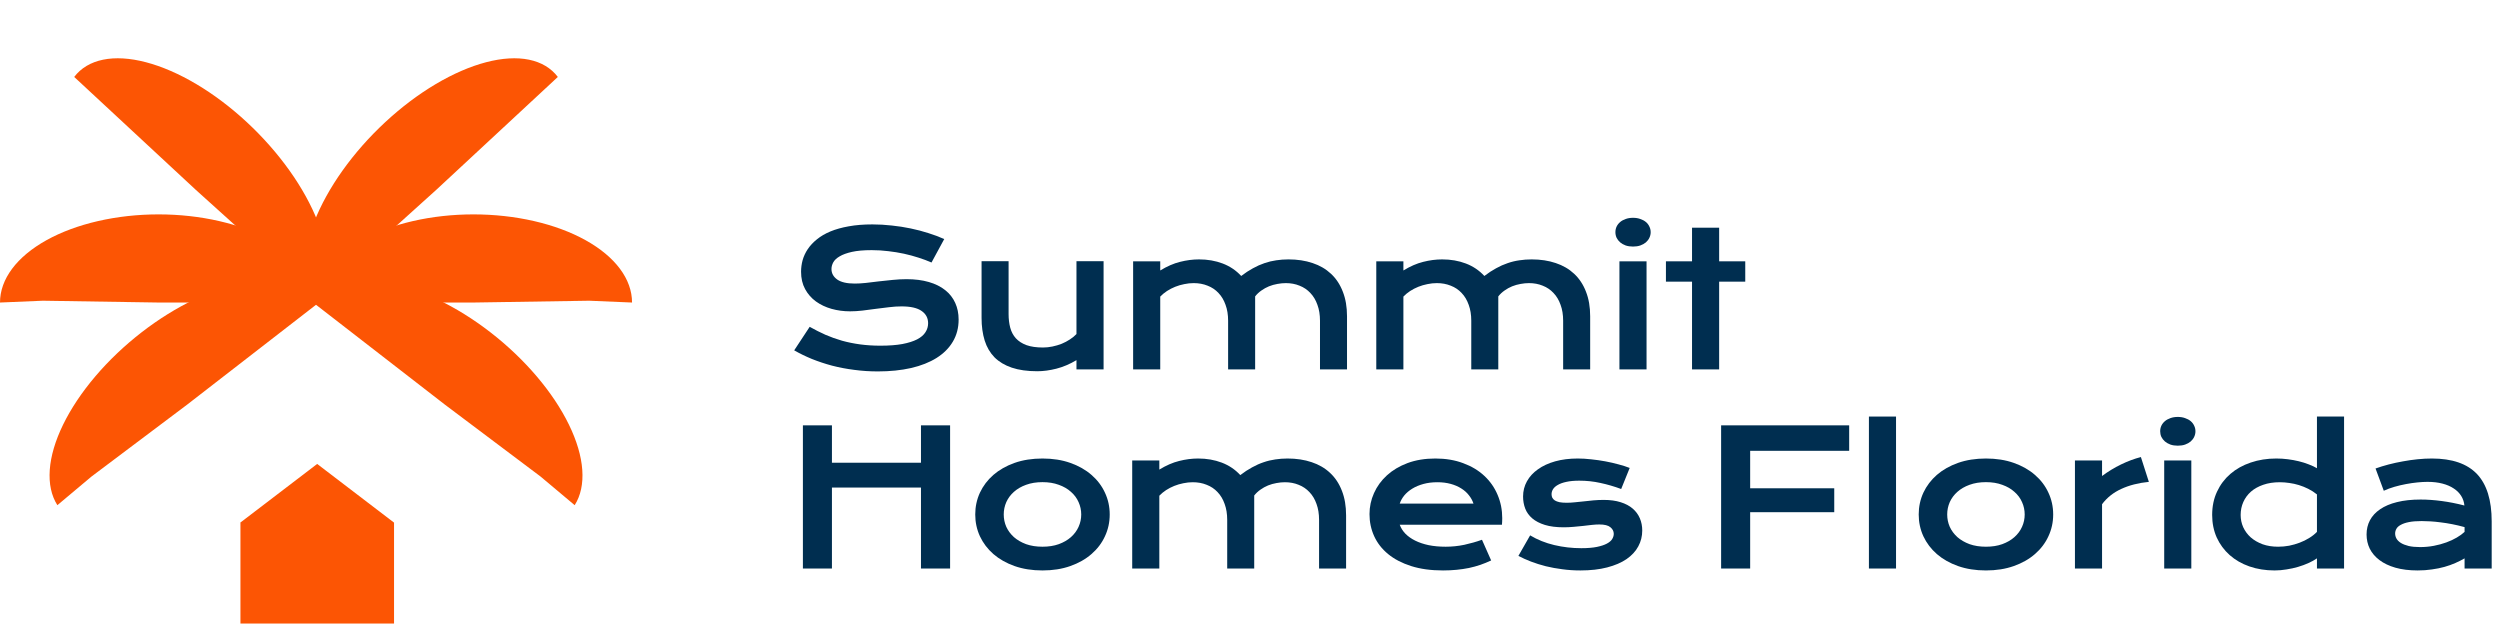 <svg width="252" height="63" viewBox="0 0 252 63" fill="none" xmlns="http://www.w3.org/2000/svg">
<path d="M81.616 32.943C82.139 33.238 82.668 33.506 83.204 33.746C83.745 33.98 84.305 34.18 84.884 34.346C85.463 34.506 86.069 34.629 86.703 34.715C87.343 34.801 88.023 34.845 88.744 34.845C89.612 34.845 90.35 34.789 90.96 34.678C91.569 34.561 92.064 34.404 92.446 34.208C92.834 34.004 93.114 33.764 93.286 33.487C93.465 33.21 93.554 32.909 93.554 32.582C93.554 32.059 93.336 31.647 92.898 31.345C92.462 31.037 91.787 30.884 90.876 30.884C90.476 30.884 90.055 30.911 89.612 30.967C89.168 31.016 88.719 31.071 88.263 31.133C87.814 31.194 87.368 31.253 86.925 31.308C86.488 31.358 86.075 31.382 85.687 31.382C85.041 31.382 84.419 31.299 83.822 31.133C83.231 30.967 82.705 30.717 82.243 30.385C81.788 30.052 81.425 29.637 81.154 29.138C80.883 28.64 80.748 28.058 80.748 27.393C80.748 26.999 80.8 26.608 80.905 26.221C81.015 25.833 81.188 25.464 81.422 25.113C81.662 24.756 81.969 24.426 82.345 24.125C82.721 23.817 83.173 23.552 83.702 23.331C84.238 23.109 84.853 22.937 85.549 22.814C86.251 22.684 87.048 22.62 87.94 22.62C88.587 22.62 89.236 22.657 89.888 22.731C90.541 22.798 91.175 22.897 91.791 23.026C92.412 23.155 93.009 23.312 93.582 23.497C94.154 23.675 94.687 23.875 95.179 24.097L93.896 26.461C93.49 26.282 93.052 26.119 92.585 25.971C92.117 25.818 91.627 25.685 91.117 25.574C90.606 25.464 90.076 25.378 89.528 25.316C88.987 25.248 88.433 25.214 87.867 25.214C87.06 25.214 86.395 25.273 85.872 25.39C85.355 25.507 84.943 25.657 84.635 25.842C84.327 26.021 84.112 26.224 83.989 26.452C83.872 26.673 83.813 26.895 83.813 27.116C83.813 27.547 84.007 27.901 84.395 28.178C84.783 28.449 85.374 28.584 86.168 28.584C86.488 28.584 86.854 28.563 87.266 28.52C87.685 28.471 88.122 28.418 88.577 28.363C89.039 28.308 89.507 28.258 89.981 28.215C90.461 28.166 90.926 28.141 91.375 28.141C92.225 28.141 92.975 28.237 93.628 28.427C94.287 28.618 94.838 28.892 95.281 29.249C95.724 29.6 96.059 30.028 96.287 30.533C96.515 31.031 96.629 31.591 96.629 32.213C96.629 33.044 96.435 33.786 96.047 34.438C95.665 35.085 95.118 35.632 94.404 36.082C93.696 36.525 92.84 36.864 91.837 37.097C90.833 37.325 89.716 37.439 88.485 37.439C87.673 37.439 86.879 37.387 86.103 37.282C85.327 37.184 84.582 37.042 83.868 36.857C83.161 36.667 82.484 36.442 81.837 36.183C81.197 35.919 80.603 35.629 80.055 35.315L81.616 32.943Z" fill="#002E50"/>
<path d="M98.942 26.331H101.666V31.65C101.666 32.155 101.721 32.616 101.832 33.035C101.943 33.447 102.131 33.801 102.395 34.097C102.666 34.392 103.023 34.623 103.466 34.789C103.916 34.949 104.473 35.029 105.138 35.029C105.452 35.029 105.769 34.995 106.089 34.928C106.415 34.86 106.726 34.768 107.021 34.651C107.317 34.528 107.591 34.383 107.843 34.217C108.102 34.05 108.323 33.869 108.508 33.672V26.331H111.241V37.236H108.508V36.303C107.837 36.703 107.163 36.99 106.486 37.162C105.809 37.334 105.165 37.421 104.556 37.421C103.559 37.421 102.703 37.301 101.989 37.06C101.281 36.821 100.7 36.473 100.244 36.017C99.795 35.556 99.465 34.992 99.256 34.328C99.047 33.657 98.942 32.893 98.942 32.038V26.331Z" fill="#002E50"/>
<path d="M114.219 26.341H116.952V27.264C117.635 26.846 118.3 26.556 118.946 26.396C119.599 26.23 120.236 26.147 120.858 26.147C121.726 26.147 122.523 26.285 123.249 26.562C123.975 26.839 124.597 27.258 125.114 27.818C125.514 27.51 125.908 27.252 126.296 27.043C126.684 26.827 127.072 26.655 127.459 26.525C127.847 26.39 128.241 26.295 128.641 26.239C129.041 26.178 129.454 26.147 129.879 26.147C130.771 26.147 131.581 26.27 132.307 26.516C133.033 26.756 133.652 27.116 134.163 27.596C134.68 28.077 135.077 28.677 135.354 29.397C135.637 30.111 135.779 30.939 135.779 31.881V37.236H133.055V32.324C133.055 31.727 132.969 31.194 132.796 30.727C132.63 30.253 132.393 29.855 132.085 29.535C131.784 29.209 131.421 28.963 130.996 28.797C130.577 28.625 130.116 28.538 129.611 28.538C129.334 28.538 129.051 28.566 128.761 28.621C128.472 28.671 128.189 28.751 127.912 28.861C127.641 28.972 127.386 29.114 127.146 29.286C126.905 29.452 126.696 29.649 126.518 29.877V37.236H123.794V32.324C123.794 31.727 123.708 31.194 123.535 30.727C123.369 30.253 123.132 29.855 122.824 29.535C122.523 29.209 122.157 28.963 121.726 28.797C121.301 28.625 120.833 28.538 120.322 28.538C120.008 28.538 119.691 28.572 119.371 28.64C119.057 28.701 118.753 28.791 118.457 28.908C118.168 29.025 117.894 29.166 117.635 29.332C117.383 29.498 117.155 29.686 116.952 29.896V37.236H114.219V26.341Z" fill="#002E50"/>
<path d="M138.729 26.341H141.462V27.264C142.145 26.846 142.81 26.556 143.457 26.396C144.109 26.23 144.746 26.147 145.368 26.147C146.236 26.147 147.033 26.285 147.759 26.562C148.486 26.839 149.107 27.258 149.624 27.818C150.024 27.51 150.418 27.252 150.806 27.043C151.194 26.827 151.582 26.655 151.97 26.525C152.357 26.39 152.751 26.295 153.151 26.239C153.551 26.178 153.964 26.147 154.389 26.147C155.281 26.147 156.091 26.27 156.817 26.516C157.543 26.756 158.162 27.116 158.673 27.596C159.19 28.077 159.587 28.677 159.864 29.397C160.147 30.111 160.289 30.939 160.289 31.881V37.236H157.565V32.324C157.565 31.727 157.479 31.194 157.306 30.727C157.14 30.253 156.903 29.855 156.595 29.535C156.294 29.209 155.931 28.963 155.506 28.797C155.087 28.625 154.626 28.538 154.121 28.538C153.844 28.538 153.561 28.566 153.271 28.621C152.982 28.671 152.699 28.751 152.422 28.861C152.151 28.972 151.896 29.114 151.656 29.286C151.416 29.452 151.206 29.649 151.028 29.877V37.236H148.304V32.324C148.304 31.727 148.218 31.194 148.045 30.727C147.879 30.253 147.642 29.855 147.334 29.535C147.033 29.209 146.667 28.963 146.236 28.797C145.811 28.625 145.343 28.538 144.832 28.538C144.518 28.538 144.201 28.572 143.881 28.64C143.567 28.701 143.263 28.791 142.967 28.908C142.678 29.025 142.404 29.166 142.145 29.332C141.893 29.498 141.665 29.686 141.462 29.896V37.236H138.729V26.341Z" fill="#002E50"/>
<path d="M164.606 24.854C164.335 24.854 164.089 24.817 163.867 24.743C163.652 24.663 163.467 24.559 163.313 24.43C163.159 24.294 163.039 24.14 162.953 23.968C162.873 23.789 162.833 23.602 162.833 23.405C162.833 23.201 162.873 23.014 162.953 22.841C163.039 22.663 163.159 22.509 163.313 22.38C163.467 22.25 163.652 22.149 163.867 22.075C164.089 21.995 164.335 21.955 164.606 21.955C164.883 21.955 165.129 21.995 165.344 22.075C165.566 22.149 165.754 22.25 165.908 22.38C166.061 22.509 166.178 22.663 166.258 22.841C166.345 23.014 166.388 23.201 166.388 23.405C166.388 23.602 166.345 23.789 166.258 23.968C166.178 24.14 166.061 24.294 165.908 24.43C165.754 24.559 165.566 24.663 165.344 24.743C165.129 24.817 164.883 24.854 164.606 24.854ZM163.239 26.341H165.972V37.236H163.239V26.341Z" fill="#002E50"/>
<path d="M170.557 28.391H167.926V26.341H170.557V22.952H173.29V26.341H175.922V28.391H173.29V37.236H170.557V28.391Z" fill="#002E50"/>
<path d="M80.932 42.875H83.859V46.643H92.834V42.875H95.77V57.307H92.834V49.145H83.859V57.307H80.932V42.875Z" fill="#002E50"/>
<path d="M98.305 51.859C98.305 51.078 98.462 50.345 98.776 49.662C99.096 48.979 99.549 48.382 100.133 47.871C100.724 47.36 101.435 46.956 102.266 46.661C103.103 46.366 104.042 46.218 105.082 46.218C106.123 46.218 107.058 46.366 107.889 46.661C108.726 46.956 109.437 47.36 110.022 47.871C110.613 48.382 111.065 48.979 111.379 49.662C111.699 50.345 111.859 51.078 111.859 51.859C111.859 52.641 111.699 53.374 111.379 54.057C111.065 54.74 110.613 55.337 110.022 55.848C109.437 56.359 108.726 56.762 107.889 57.058C107.058 57.353 106.123 57.501 105.082 57.501C104.042 57.501 103.103 57.353 102.266 57.058C101.435 56.762 100.724 56.359 100.133 55.848C99.549 55.337 99.096 54.74 98.776 54.057C98.462 53.374 98.305 52.641 98.305 51.859ZM101.177 51.859C101.177 52.296 101.263 52.712 101.435 53.106C101.614 53.494 101.869 53.838 102.202 54.14C102.54 54.435 102.949 54.672 103.43 54.851C103.916 55.023 104.467 55.109 105.082 55.109C105.698 55.109 106.246 55.023 106.726 54.851C107.212 54.672 107.621 54.435 107.954 54.14C108.292 53.838 108.548 53.494 108.72 53.106C108.899 52.712 108.988 52.296 108.988 51.859C108.988 51.422 108.899 51.007 108.72 50.613C108.548 50.219 108.292 49.874 107.954 49.579C107.621 49.277 107.212 49.04 106.726 48.868C106.246 48.689 105.698 48.6 105.082 48.6C104.467 48.6 103.916 48.689 103.43 48.868C102.949 49.04 102.54 49.277 102.202 49.579C101.869 49.874 101.614 50.219 101.435 50.613C101.263 51.007 101.177 51.422 101.177 51.859Z" fill="#002E50"/>
<path d="M114.127 46.412H116.86V47.335C117.543 46.916 118.208 46.627 118.854 46.467C119.507 46.301 120.144 46.218 120.765 46.218C121.633 46.218 122.43 46.356 123.157 46.633C123.883 46.91 124.505 47.329 125.022 47.889C125.422 47.581 125.816 47.323 126.204 47.114C126.592 46.898 126.979 46.726 127.367 46.596C127.755 46.461 128.149 46.366 128.549 46.31C128.949 46.249 129.362 46.218 129.786 46.218C130.679 46.218 131.488 46.341 132.215 46.587C132.941 46.827 133.56 47.187 134.07 47.667C134.588 48.148 134.985 48.748 135.262 49.468C135.545 50.182 135.686 51.01 135.686 51.952V57.307H132.962V52.395C132.962 51.798 132.876 51.265 132.704 50.797C132.538 50.324 132.301 49.926 131.993 49.606C131.691 49.28 131.328 49.034 130.903 48.868C130.485 48.695 130.023 48.609 129.518 48.609C129.241 48.609 128.958 48.637 128.669 48.692C128.38 48.742 128.097 48.822 127.82 48.932C127.549 49.043 127.293 49.185 127.053 49.357C126.813 49.523 126.604 49.72 126.425 49.948V57.307H123.702V52.395C123.702 51.798 123.615 51.265 123.443 50.797C123.277 50.324 123.04 49.926 122.732 49.606C122.43 49.28 122.064 49.034 121.633 48.868C121.209 48.695 120.741 48.609 120.23 48.609C119.916 48.609 119.599 48.643 119.279 48.711C118.965 48.772 118.66 48.862 118.365 48.979C118.075 49.096 117.802 49.237 117.543 49.403C117.291 49.569 117.063 49.757 116.86 49.967V57.307H114.127V46.412Z" fill="#002E50"/>
<path d="M138.046 51.822C138.046 51.084 138.197 50.379 138.498 49.708C138.8 49.031 139.234 48.434 139.8 47.917C140.366 47.4 141.059 46.987 141.878 46.679C142.702 46.372 143.638 46.218 144.685 46.218C145.725 46.218 146.66 46.375 147.491 46.689C148.329 46.996 149.036 47.421 149.615 47.963C150.2 48.505 150.646 49.142 150.954 49.874C151.268 50.607 151.425 51.392 151.425 52.229C151.425 52.333 151.422 52.447 151.416 52.57C151.416 52.687 151.409 52.795 151.397 52.893H141.093C141.21 53.22 141.398 53.518 141.656 53.789C141.921 54.06 142.25 54.294 142.644 54.491C143.038 54.688 143.493 54.842 144.011 54.952C144.528 55.057 145.1 55.109 145.728 55.109C146.356 55.109 146.981 55.045 147.602 54.916C148.224 54.78 148.818 54.611 149.384 54.408L150.308 56.494C149.951 56.661 149.587 56.808 149.218 56.938C148.855 57.061 148.473 57.165 148.073 57.252C147.679 57.331 147.264 57.393 146.827 57.436C146.396 57.479 145.94 57.501 145.46 57.501C144.235 57.501 143.161 57.353 142.238 57.058C141.314 56.762 140.542 56.359 139.92 55.848C139.299 55.337 138.831 54.737 138.517 54.048C138.203 53.358 138.046 52.616 138.046 51.822ZM148.526 50.761C148.427 50.459 148.273 50.179 148.064 49.92C147.861 49.656 147.605 49.428 147.298 49.237C146.99 49.04 146.633 48.886 146.226 48.775C145.82 48.665 145.374 48.609 144.888 48.609C144.371 48.609 143.9 48.668 143.475 48.785C143.05 48.902 142.678 49.059 142.358 49.256C142.038 49.453 141.77 49.68 141.554 49.939C141.345 50.197 141.191 50.471 141.093 50.761H148.526Z" fill="#002E50"/>
<path d="M154.237 53.965C154.975 54.408 155.788 54.734 156.674 54.943C157.561 55.153 158.469 55.257 159.398 55.257C160.026 55.257 160.549 55.214 160.968 55.128C161.386 55.042 161.722 54.931 161.974 54.795C162.227 54.66 162.405 54.506 162.51 54.334C162.614 54.161 162.667 53.986 162.667 53.807C162.667 53.549 162.553 53.327 162.325 53.143C162.104 52.958 161.734 52.866 161.217 52.866C160.977 52.866 160.719 52.881 160.442 52.912C160.165 52.943 159.872 52.977 159.564 53.014C159.263 53.044 158.946 53.075 158.613 53.106C158.287 53.137 157.955 53.152 157.616 53.152C156.878 53.152 156.247 53.072 155.723 52.912C155.206 52.752 154.785 52.533 154.458 52.256C154.132 51.979 153.895 51.653 153.747 51.278C153.6 50.896 153.526 50.487 153.526 50.05C153.526 49.496 153.655 48.985 153.914 48.517C154.172 48.049 154.542 47.646 155.022 47.307C155.502 46.963 156.08 46.695 156.757 46.504C157.441 46.313 158.201 46.218 159.038 46.218C159.475 46.218 159.931 46.245 160.405 46.301C160.885 46.35 161.356 46.418 161.817 46.504C162.279 46.59 162.722 46.692 163.147 46.809C163.572 46.92 163.947 47.04 164.273 47.169L163.415 49.292C162.719 49.034 162.023 48.831 161.328 48.683C160.639 48.529 159.928 48.452 159.195 48.452C158.684 48.452 158.25 48.492 157.893 48.572C157.542 48.646 157.256 48.748 157.035 48.877C156.813 49 156.65 49.145 156.545 49.311C156.447 49.471 156.397 49.64 156.397 49.819C156.397 49.948 156.422 50.065 156.471 50.17C156.527 50.274 156.613 50.367 156.73 50.447C156.853 50.52 157.01 50.579 157.201 50.622C157.398 50.659 157.638 50.678 157.921 50.678C158.179 50.678 158.453 50.662 158.743 50.631C159.032 50.6 159.334 50.57 159.647 50.539C159.961 50.502 160.285 50.468 160.617 50.437C160.956 50.407 161.3 50.391 161.651 50.391C162.304 50.391 162.873 50.468 163.359 50.622C163.852 50.776 164.258 50.991 164.578 51.268C164.898 51.545 165.138 51.872 165.298 52.247C165.458 52.623 165.538 53.032 165.538 53.475C165.538 54.048 165.406 54.58 165.141 55.072C164.877 55.565 164.483 55.993 163.959 56.356C163.436 56.713 162.784 56.993 162.002 57.196C161.226 57.399 160.328 57.501 159.306 57.501C158.678 57.501 158.072 57.461 157.487 57.381C156.902 57.307 156.345 57.205 155.816 57.076C155.286 56.941 154.788 56.784 154.32 56.605C153.858 56.427 153.437 56.236 153.055 56.033L154.237 53.965Z" fill="#002E50"/>
<path d="M173.489 42.875H186.397V45.442H176.416V49.219H184.892V51.629H176.416V57.307H173.489V42.875Z" fill="#002E50"/>
<path d="M188.387 41.989H191.12V57.307H188.387V41.989Z" fill="#002E50"/>
<path d="M193.406 51.859C193.406 51.078 193.563 50.345 193.877 49.662C194.197 48.979 194.65 48.382 195.234 47.871C195.825 47.36 196.536 46.956 197.367 46.661C198.204 46.366 199.143 46.218 200.183 46.218C201.224 46.218 202.159 46.366 202.99 46.661C203.827 46.956 204.538 47.36 205.123 47.871C205.714 48.382 206.167 48.979 206.48 49.662C206.801 50.345 206.961 51.078 206.961 51.859C206.961 52.641 206.801 53.374 206.48 54.057C206.167 54.74 205.714 55.337 205.123 55.848C204.538 56.359 203.827 56.762 202.99 57.058C202.159 57.353 201.224 57.501 200.183 57.501C199.143 57.501 198.204 57.353 197.367 57.058C196.536 56.762 195.825 56.359 195.234 55.848C194.65 55.337 194.197 54.74 193.877 54.057C193.563 53.374 193.406 52.641 193.406 51.859ZM196.278 51.859C196.278 52.296 196.364 52.712 196.536 53.106C196.715 53.494 196.97 53.838 197.303 54.14C197.641 54.435 198.051 54.672 198.531 54.851C199.017 55.023 199.568 55.109 200.183 55.109C200.799 55.109 201.347 55.023 201.827 54.851C202.313 54.672 202.723 54.435 203.055 54.14C203.393 53.838 203.649 53.494 203.821 53.106C204 52.712 204.089 52.296 204.089 51.859C204.089 51.422 204 51.007 203.821 50.613C203.649 50.219 203.393 49.874 203.055 49.579C202.723 49.277 202.313 49.04 201.827 48.868C201.347 48.689 200.799 48.6 200.183 48.6C199.568 48.6 199.017 48.689 198.531 48.868C198.051 49.04 197.641 49.277 197.303 49.579C196.97 49.874 196.715 50.219 196.536 50.613C196.364 51.007 196.278 51.422 196.278 51.859Z" fill="#002E50"/>
<path d="M209.154 46.412H211.887V47.981C212.49 47.532 213.127 47.144 213.798 46.818C214.469 46.492 215.137 46.242 215.802 46.07L216.605 48.572C215.553 48.677 214.626 48.914 213.826 49.283C213.032 49.646 212.386 50.16 211.887 50.825V57.307H209.154V46.412Z" fill="#002E50"/>
<path d="M219.519 44.925C219.248 44.925 219.002 44.888 218.78 44.814C218.565 44.734 218.38 44.63 218.226 44.501C218.072 44.365 217.952 44.211 217.866 44.039C217.786 43.86 217.746 43.673 217.746 43.476C217.746 43.273 217.786 43.085 217.866 42.912C217.952 42.734 218.072 42.58 218.226 42.451C218.38 42.321 218.565 42.22 218.78 42.146C219.002 42.066 219.248 42.026 219.519 42.026C219.796 42.026 220.042 42.066 220.257 42.146C220.479 42.22 220.667 42.321 220.821 42.451C220.975 42.58 221.092 42.734 221.172 42.912C221.258 43.085 221.301 43.273 221.301 43.476C221.301 43.673 221.258 43.86 221.172 44.039C221.092 44.211 220.975 44.365 220.821 44.501C220.667 44.63 220.479 44.734 220.257 44.814C220.042 44.888 219.796 44.925 219.519 44.925ZM218.152 46.412H220.885V57.307H218.152V46.412Z" fill="#002E50"/>
<path d="M222.986 51.906C222.986 51.038 223.15 50.256 223.476 49.56C223.802 48.858 224.251 48.261 224.824 47.769C225.402 47.27 226.086 46.889 226.874 46.624C227.668 46.353 228.526 46.218 229.45 46.218C229.844 46.218 230.231 46.242 230.613 46.292C231.001 46.341 231.37 46.409 231.721 46.495C232.078 46.581 232.41 46.686 232.718 46.809C233.032 46.926 233.309 47.055 233.549 47.197V41.989H236.282V57.307H233.549V56.282C233.309 56.448 233.026 56.605 232.7 56.753C232.374 56.901 232.023 57.03 231.647 57.141C231.272 57.252 230.881 57.338 230.475 57.399C230.074 57.467 229.677 57.501 229.283 57.501C228.36 57.501 227.511 57.365 226.735 57.094C225.966 56.824 225.304 56.442 224.75 55.95C224.196 55.457 223.762 54.869 223.448 54.186C223.14 53.497 222.986 52.736 222.986 51.906ZM225.858 51.906C225.858 52.343 225.944 52.755 226.116 53.143C226.295 53.531 226.547 53.872 226.874 54.168C227.206 54.457 227.603 54.688 228.065 54.86C228.533 55.026 229.056 55.109 229.634 55.109C230.004 55.109 230.373 55.076 230.742 55.008C231.112 54.934 231.466 54.832 231.804 54.703C232.149 54.574 232.469 54.417 232.764 54.232C233.066 54.048 233.328 53.841 233.549 53.614V49.837C233.272 49.616 232.98 49.428 232.672 49.274C232.364 49.12 232.05 48.994 231.73 48.895C231.41 48.797 231.087 48.726 230.761 48.683C230.435 48.634 230.118 48.609 229.81 48.609C229.182 48.609 228.622 48.695 228.129 48.868C227.643 49.034 227.231 49.265 226.892 49.56C226.56 49.856 226.304 50.203 226.126 50.604C225.947 51.004 225.858 51.438 225.858 51.906Z" fill="#002E50"/>
<path d="M238.55 53.872C238.55 53.349 238.663 52.872 238.891 52.441C239.119 52.01 239.461 51.641 239.916 51.333C240.372 51.019 240.938 50.779 241.615 50.613C242.298 50.441 243.092 50.354 243.997 50.354C244.668 50.354 245.373 50.404 246.112 50.502C246.856 50.6 247.623 50.751 248.411 50.955C248.38 50.61 248.275 50.293 248.097 50.003C247.918 49.708 247.669 49.456 247.349 49.246C247.035 49.031 246.653 48.865 246.204 48.748C245.761 48.631 245.256 48.572 244.69 48.572C244.382 48.572 244.043 48.591 243.674 48.628C243.305 48.665 242.923 48.72 242.529 48.794C242.135 48.868 241.744 48.96 241.356 49.071C240.975 49.182 240.618 49.314 240.285 49.468L239.454 47.224C239.867 47.077 240.307 46.941 240.775 46.818C241.249 46.695 241.732 46.59 242.224 46.504C242.717 46.412 243.209 46.341 243.702 46.292C244.194 46.242 244.671 46.218 245.133 46.218C247.17 46.218 248.685 46.738 249.676 47.778C250.667 48.819 251.162 50.413 251.162 52.561V57.307H248.429V56.282C248.146 56.448 247.835 56.605 247.496 56.753C247.164 56.901 246.801 57.03 246.407 57.141C246.013 57.252 245.588 57.338 245.133 57.399C244.683 57.467 244.206 57.501 243.702 57.501C242.852 57.501 242.104 57.408 241.458 57.224C240.818 57.039 240.282 56.784 239.851 56.457C239.421 56.131 239.094 55.75 238.873 55.312C238.657 54.869 238.55 54.389 238.55 53.872ZM241.43 53.78C241.43 53.958 241.476 54.131 241.569 54.297C241.661 54.457 241.809 54.602 242.012 54.731C242.215 54.854 242.474 54.956 242.788 55.035C243.108 55.109 243.492 55.146 243.942 55.146C244.422 55.146 244.887 55.103 245.336 55.017C245.785 54.931 246.204 54.817 246.592 54.675C246.979 54.534 247.33 54.371 247.644 54.186C247.958 54.001 248.22 53.811 248.429 53.614V53.133C248.01 53.017 247.595 52.918 247.183 52.838C246.776 52.758 246.385 52.697 246.01 52.653C245.641 52.604 245.29 52.57 244.957 52.552C244.631 52.533 244.345 52.524 244.099 52.524C243.588 52.524 243.163 52.558 242.825 52.626C242.486 52.693 242.212 52.786 242.003 52.903C241.793 53.014 241.646 53.146 241.56 53.3C241.473 53.454 241.43 53.614 241.43 53.78Z" fill="#002E50"/>
<path d="M31.971 30.632C31.366 29.676 30.428 28.992 29.211 28.619C27.994 28.246 26.522 28.191 24.879 28.457C23.235 28.724 21.452 29.306 19.632 30.171C17.812 31.036 15.99 32.167 14.271 33.499C12.551 34.832 10.967 36.339 9.61 37.936C8.253 39.532 7.149 41.187 6.36 42.805C5.572 44.423 5.115 45.972 5.016 47.365C4.917 48.758 5.177 49.967 5.782 50.922L9.226 48.032L18.876 40.777L31.971 30.632Z" fill="#FC5504"/>
<path d="M31.739 30.632C32.344 29.676 33.282 28.992 34.499 28.619C35.715 28.246 37.188 28.191 38.831 28.457C40.475 28.724 42.258 29.306 44.078 30.171C45.898 31.036 47.72 32.167 49.439 33.499C51.159 34.832 52.742 36.339 54.1 37.936C55.457 39.532 56.561 41.187 57.349 42.805C58.138 44.423 58.595 45.972 58.694 47.365C58.793 48.758 58.533 49.967 57.928 50.922L54.484 48.032L44.834 40.777L31.739 30.632Z" fill="#FC5504"/>
<path d="M31.971 30.495C31.971 29.328 31.557 28.173 30.754 27.095C29.95 26.017 28.773 25.038 27.289 24.213C25.804 23.388 24.042 22.733 22.103 22.287C20.163 21.84 18.084 21.61 15.985 21.61C13.886 21.61 11.807 21.84 9.868 22.287C7.929 22.733 6.166 23.388 4.682 24.213C3.198 25.038 2.02 26.017 1.217 27.095C0.413 28.173 -1.83519e-07 29.328 0 30.495L4.32 30.313L15.985 30.495H31.971Z" fill="#FC5504"/>
<path d="M31.739 30.495C31.739 29.328 32.153 28.173 32.956 27.095C33.76 26.017 34.937 25.038 36.421 24.213C37.906 23.388 39.668 22.733 41.607 22.287C43.547 21.84 45.626 21.61 47.725 21.61C49.824 21.61 51.903 21.84 53.842 22.287C55.781 22.733 57.544 23.388 59.028 24.213C60.512 25.038 61.69 26.017 62.493 27.095C63.297 28.173 63.71 29.328 63.71 30.495L59.39 30.313L47.725 30.495H31.739Z" fill="#FC5504"/>
<path d="M7.48 7.756C8.157 6.863 9.145 6.272 10.387 6.017C11.629 5.763 13.1 5.85 14.716 6.274C16.332 6.698 18.062 7.45 19.807 8.487C21.552 9.524 23.278 10.827 24.886 12.32C26.494 13.813 27.953 15.467 29.18 17.189C30.406 18.91 31.376 20.665 32.033 22.353C32.691 24.04 33.024 25.628 33.014 27.025C33.003 28.422 32.648 29.601 31.971 30.495L28.767 27.283L19.725 19.126L7.48 7.756Z" fill="#FC5504"/>
<path d="M56.23 7.756C55.553 6.863 54.565 6.272 53.323 6.017C52.081 5.763 50.611 5.85 48.994 6.274C47.378 6.698 45.648 7.45 43.903 8.487C42.157 9.524 40.432 10.827 38.824 12.32C37.215 13.813 35.757 15.467 34.53 17.189C33.304 18.91 32.334 20.665 31.676 22.353C31.019 24.04 30.686 25.628 30.696 27.025C30.707 28.422 31.062 29.601 31.739 30.495L34.943 27.283L43.985 19.126L56.23 7.756Z" fill="#FC5504"/>
<path fill-rule="evenodd" clip-rule="evenodd" d="M39.718 52.679L31.971 46.764L24.205 52.693H24.237V62.854H39.719V52.693H39.736L39.719 52.68V52.679H39.718Z" fill="#FC5504"/>
</svg>
